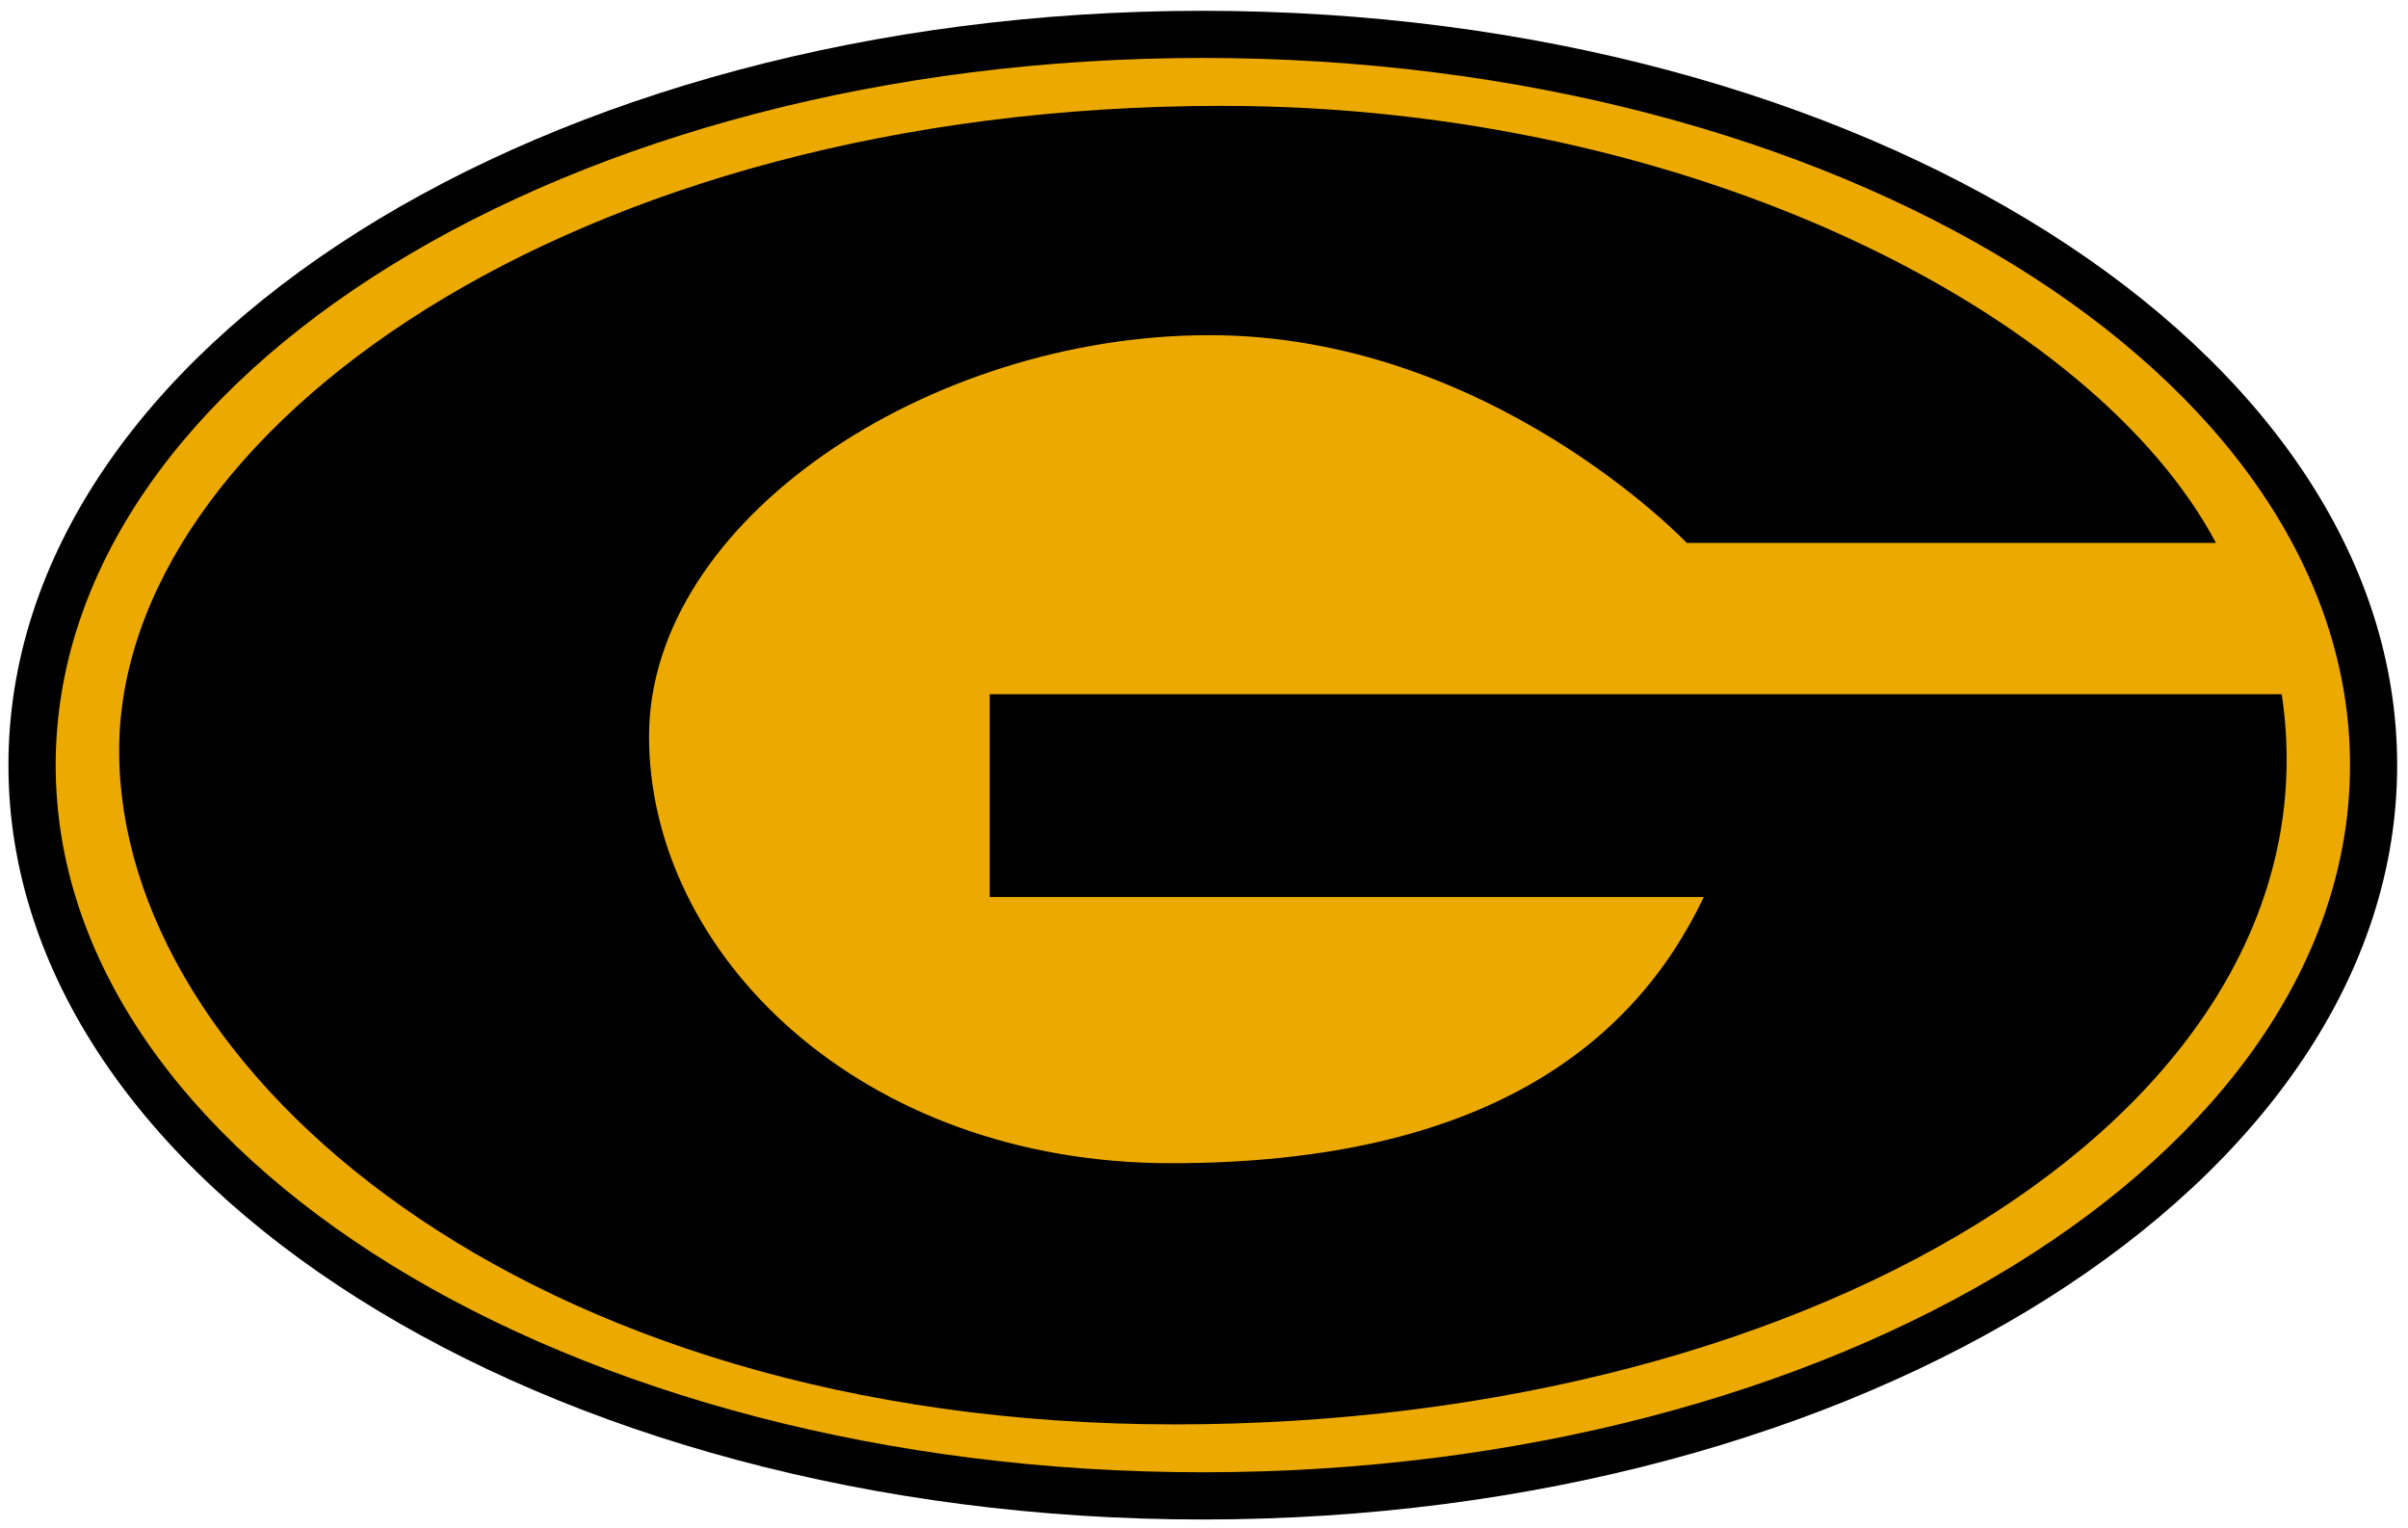 <svg xmlns="http://www.w3.org/2000/svg" height="158.6" viewBox="0 0 250 158.597" width="250"><g transform="matrix(1.25 0 0 -1.25 -22.25 637.17)"><g><path d="m117.7 508.84c-54.786 0-99.2-28.044-99.2-62.637 0-34.598 44.414-62.64 99.2-62.64 54.783 0 99.2 28.043 99.2 62.64 0 34.593-44.417 62.637-99.2 62.637"/><path d="m124.88 6.018c-65.777 0-119.1 32.863-119.1 73.398 0.001 40.544 53.323 73.404 119.1 73.404 65.78 0 119.1-32.86 119.1-73.404 0-40.535-53.32-73.398-119.1-73.398zm2 4.974c48.93 0 90.65 21.74 103.18 45.363h-54.94s-20.47-21.562-49.56-21.562c-29.093 0-58.177 19.168-58.177 41.648 0 22.479 21.812 44.299 54.207 44.299 32.4 0 48-12.3 55.3-27.629h-74.14v-21.045h134.14c6.35 42.364-47.32 75.784-114.97 75.784-67.639 0-109.55-36.88-109.55-69.922 0.003-33.046 46.87-66.936 114.51-66.936z" transform="matrix(.8 0 0 -.8 17.8 509.74)" fill="#ecaa00"/></g></g></svg>
